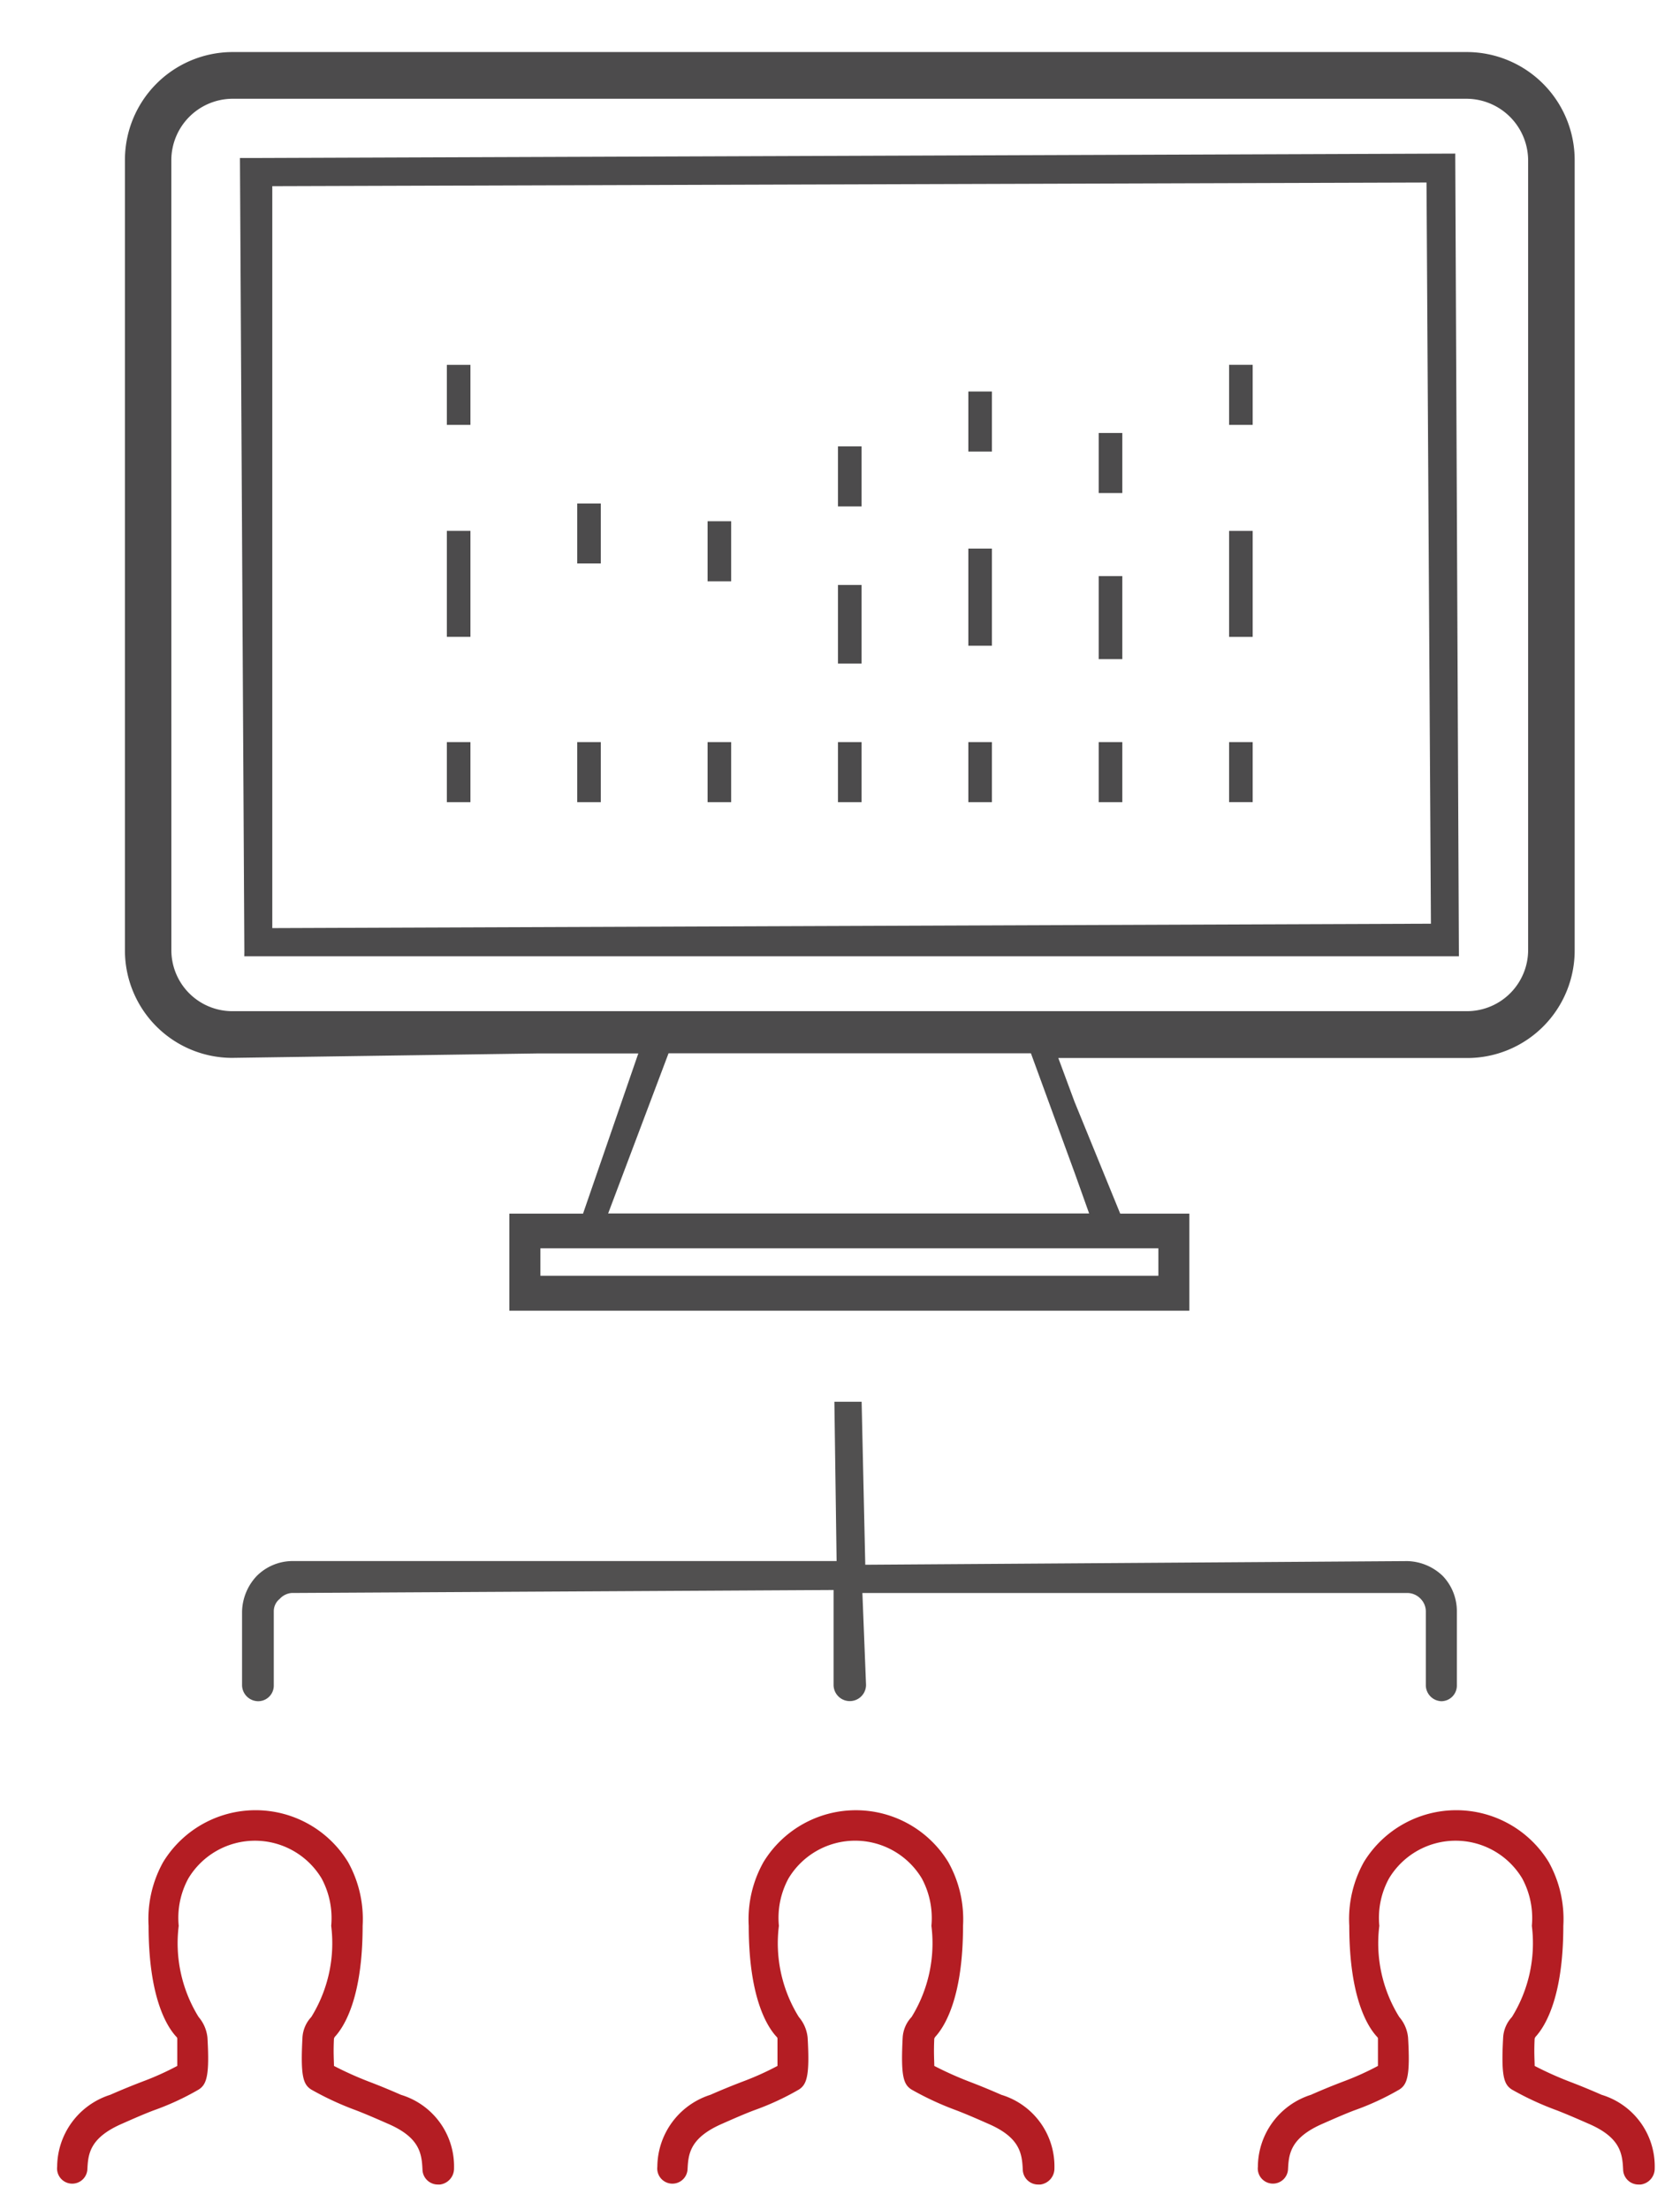 <svg id="グループ_4854" data-name="グループ 4854" xmlns="http://www.w3.org/2000/svg" xmlns:xlink="http://www.w3.org/1999/xlink" width="46.175" height="60.703" viewBox="0 0 46.175 60.703">
  <defs>
    <clipPath id="clip-path">
      <rect id="長方形_3176" data-name="長方形 3176" width="46.175" height="60.703" fill="none"/>
    </clipPath>
    <clipPath id="clip-path-2">
      <rect id="長方形_3175" data-name="長方形 3175" width="46.174" height="60.704" fill="none"/>
    </clipPath>
    <clipPath id="clip-path-3">
      <rect id="長方形_3172" data-name="長方形 3172" width="44.186" height="58.58" fill="none"/>
    </clipPath>
  </defs>
  <g id="グループ_4853" data-name="グループ 4853" clip-path="url(#clip-path)">
    <g id="グループ_4852" data-name="グループ 4852" transform="translate(0 -0.001)">
      <g id="グループ_4851" data-name="グループ 4851" clip-path="url(#clip-path-2)">
        <rect id="長方形_3153" data-name="長方形 3153" width="0.648" height="1.648" transform="translate(12.282 10.024)" fill="#4c4b4c"/>
        <rect id="長方形_3154" data-name="長方形 3154" width="0.648" height="2.912" transform="translate(12.282 14.584)" fill="#4c4b4c"/>
        <rect id="長方形_3155" data-name="長方形 3155" width="0.648" height="1.65" transform="translate(12.282 20.387)" fill="#4c4b4c"/>
        <rect id="長方形_3156" data-name="長方形 3156" width="0.648" height="1.648" transform="translate(15.865 13.832)" fill="#4c4b4c"/>
        <rect id="長方形_3157" data-name="長方形 3157" width="0.648" height="1.65" transform="translate(15.865 20.387)" fill="#4c4b4c"/>
        <rect id="長方形_3158" data-name="長方形 3158" width="0.648" height="1.65" transform="translate(19.448 14.32)" fill="#4c4b4c"/>
        <rect id="長方形_3159" data-name="長方形 3159" width="0.648" height="1.65" transform="translate(19.448 20.387)" fill="#4c4b4c"/>
        <rect id="長方形_3160" data-name="長方形 3160" width="0.648" height="1.65" transform="translate(23.032 12.263)" fill="#4c4b4c"/>
        <rect id="長方形_3161" data-name="長方形 3161" width="0.648" height="2.158" transform="translate(23.032 16.071)" fill="#4c4b4c"/>
        <rect id="長方形_3162" data-name="長方形 3162" width="0.648" height="1.65" transform="translate(23.032 20.387)" fill="#4c4b4c"/>
        <rect id="長方形_3163" data-name="長方形 3163" width="0.648" height="1.65" transform="translate(26.615 10.756)" fill="#4c4b4c"/>
        <rect id="長方形_3164" data-name="長方形 3164" width="0.648" height="2.668" transform="translate(26.615 15.072)" fill="#4c4b4c"/>
        <rect id="長方形_3165" data-name="長方形 3165" width="0.648" height="1.65" transform="translate(26.615 20.387)" fill="#4c4b4c"/>
        <rect id="長方形_3166" data-name="長方形 3166" width="0.648" height="1.65" transform="translate(30.199 11.896)" fill="#4c4b4c"/>
        <rect id="長方形_3167" data-name="長方形 3167" width="0.648" height="2.281" transform="translate(30.199 15.827)" fill="#4c4b4c"/>
        <rect id="長方形_3168" data-name="長方形 3168" width="0.648" height="1.65" transform="translate(30.199 20.387)" fill="#4c4b4c"/>
        <rect id="長方形_3169" data-name="長方形 3169" width="0.648" height="1.649" transform="translate(33.782 10.023)" fill="#4c4b4c"/>
        <rect id="長方形_3170" data-name="長方形 3170" width="0.648" height="2.912" transform="translate(33.782 14.585)" fill="#4c4b4c"/>
        <rect id="長方形_3171" data-name="長方形 3171" width="0.648" height="1.649" transform="translate(33.782 20.387)" fill="#4c4b4c"/>
        <path id="パス_3106" data-name="パス 3106" d="M548.941,355.779l.385,1.079H536.106l1.66-4.4h9.96Zm2.288,2.037v.753H534.244v-.753ZM524.1,327.926a1.691,1.691,0,0,1,1.66-1.69h33.951a1.7,1.7,0,0,1,1.681,1.69v21.685a1.682,1.682,0,0,1-1.681,1.69H525.761a1.676,1.676,0,0,1-1.66-1.689Zm35.612-2.973H525.761a2.963,2.963,0,0,0-2.936,2.973v21.685a2.951,2.951,0,0,0,2.936,2.973l8.4-.122h2.774l-1.519,4.4h-2.025v2.668H552.08v-2.668h-1.9l-1.256-3.074-.445-1.2h11.236a2.955,2.955,0,0,0,2.956-2.973V327.926A2.968,2.968,0,0,0,559.712,324.953Z" transform="translate(-519.391 -323.522)" fill="#4c4b4c"/>
        <path id="パス_3107" data-name="パス 3107" d="M526.351,348.557V328.175l31.724-.1.121,20.361Zm-.77.774h33.384l-.1-21.929v-.122l-33.282.122h-.121l.121,21.808Z" transform="translate(-518.867 -323.06)" fill="#4c4b4c"/>
        <g id="グループ_4846" data-name="グループ 4846" transform="translate(1.425 1.431)">
          <g id="グループ_4845" data-name="グループ 4845" clip-path="url(#clip-path-3)">
            <path id="パス_3108" data-name="パス 3108" d="M559.266,375.527a.421.421,0,0,1-.424-.387c-.02-.448-.06-.9-.951-1.283-.325-.143-.608-.265-.87-.367a8.183,8.183,0,0,1-1.236-.571c-.222-.141-.3-.366-.242-1.425a.9.9,0,0,1,.242-.569,3.853,3.853,0,0,0,.547-2.505,2.294,2.294,0,0,0-.264-1.3,2.135,2.135,0,0,0-3.663,0,2.253,2.253,0,0,0-.265,1.3,3.839,3.839,0,0,0,.548,2.505,1.009,1.009,0,0,1,.242.569c.061,1.039-.019,1.284-.242,1.425a7.325,7.325,0,0,1-1.236.571c-.263.1-.545.224-.87.367-.889.387-.93.834-.951,1.242a.416.416,0,1,1-.829-.061,2.085,2.085,0,0,1,1.458-1.975c.322-.143.626-.265.891-.366a7.719,7.719,0,0,0,.951-.428v-.754a.063.063,0,0,0-.02-.041c-.283-.3-.768-1.12-.768-3.054a3.217,3.217,0,0,1,.4-1.75,2.978,2.978,0,0,1,5.083,0,3.216,3.216,0,0,1,.4,1.75c0,1.935-.486,2.75-.768,3.054l-.02.041c-.02.387,0,.611,0,.754a9.464,9.464,0,0,0,.951.428c.263.1.567.223.891.366a2.052,2.052,0,0,1,1.458,2.016.441.441,0,0,1-.385.448h-.061Z" transform="translate(-515.654 -316.946)" fill="#b41d23" fill-rule="evenodd"/>
          </g>
        </g>
        <g id="グループ_4848" data-name="グループ 4848" transform="translate(1.425 1.431)">
          <g id="グループ_4847" data-name="グループ 4847" clip-path="url(#clip-path-3)">
            <path id="パス_3109" data-name="パス 3109" d="M545.5,375.527a.421.421,0,0,1-.424-.387c-.02-.448-.061-.9-.953-1.283-.322-.143-.605-.265-.87-.367a8.255,8.255,0,0,1-1.234-.571c-.224-.141-.3-.366-.245-1.425a.9.9,0,0,1,.245-.569,3.857,3.857,0,0,0,.545-2.505,2.3,2.3,0,0,0-.263-1.3,2.137,2.137,0,0,0-3.666,0,2.271,2.271,0,0,0-.263,1.3,3.84,3.84,0,0,0,.548,2.505,1.026,1.026,0,0,1,.242.569c.06,1.039-.02,1.284-.242,1.425a7.412,7.412,0,0,1-1.236.571c-.263.1-.547.224-.87.367-.891.387-.931.834-.952,1.242a.417.417,0,1,1-.831-.061,2.089,2.089,0,0,1,1.458-1.975c.325-.143.628-.265.893-.366a7.9,7.9,0,0,0,.951-.428v-.754a.063.063,0,0,0-.02-.041c-.283-.3-.77-1.12-.77-3.054a3.208,3.208,0,0,1,.405-1.75,2.976,2.976,0,0,1,5.08,0,3.209,3.209,0,0,1,.405,1.75c0,1.935-.486,2.75-.767,3.054l-.023.041c-.019.387,0,.611,0,.754a9.672,9.672,0,0,0,.953.428c.263.1.567.223.891.366a2.052,2.052,0,0,1,1.458,2.016.443.443,0,0,1-.385.448H545.5Z" transform="translate(-518.389 -316.946)" fill="#b41d23" fill-rule="evenodd"/>
          </g>
        </g>
        <g id="グループ_4850" data-name="グループ 4850" transform="translate(1.425 1.431)">
          <g id="グループ_4849" data-name="グループ 4849" clip-path="url(#clip-path-3)">
            <path id="パス_3110" data-name="パス 3110" d="M531.738,375.527a.422.422,0,0,1-.426-.387c-.02-.448-.06-.9-.952-1.283-.324-.143-.607-.265-.87-.367a8.28,8.28,0,0,1-1.235-.571c-.223-.141-.3-.366-.243-1.425a.9.9,0,0,1,.243-.569,3.853,3.853,0,0,0,.547-2.505,2.3,2.3,0,0,0-.263-1.3,2.136,2.136,0,0,0-3.664,0,2.261,2.261,0,0,0-.264,1.3,3.853,3.853,0,0,0,.547,2.505,1.027,1.027,0,0,1,.243.569c.06,1.039-.02,1.284-.243,1.425a7.347,7.347,0,0,1-1.235.571c-.264.1-.547.224-.87.367-.891.387-.931.834-.952,1.242a.417.417,0,1,1-.831-.061,2.087,2.087,0,0,1,1.458-1.975c.325-.143.628-.265.892-.366a7.812,7.812,0,0,0,.951-.428v-.754a.063.063,0,0,0-.02-.041c-.283-.3-.768-1.12-.768-3.054a3.216,3.216,0,0,1,.4-1.75,2.978,2.978,0,0,1,5.083,0,3.216,3.216,0,0,1,.4,1.75c0,1.935-.485,2.75-.768,3.054l-.02.041c-.02.387,0,.611,0,.754a9.471,9.471,0,0,0,.951.428c.264.1.567.223.891.366a2.051,2.051,0,0,1,1.458,2.016.442.442,0,0,1-.384.448h-.061Z" transform="translate(-521.124 -316.946)" fill="#b41d23" fill-rule="evenodd"/>
          </g>
        </g>
        <path id="パス_3111" data-name="パス 3111" d="M558.511,360.669a1.453,1.453,0,0,0-.972-.408l-14.9.1-.1-4.478h-.749l.061,4.377H526.867a1.4,1.4,0,0,0-.952.408,1.473,1.473,0,0,0-.405.977v2.037a.447.447,0,0,0,.446.428.429.429,0,0,0,.426-.428v-2.037a.434.434,0,0,1,.162-.345.5.5,0,0,1,.324-.163l14.9-.082v2.606a.446.446,0,1,0,.892,0l-.1-2.524h14.982a.507.507,0,0,1,.364.163.494.494,0,0,1,.14.345v2.037a.443.443,0,0,0,.427.428.429.429,0,0,0,.426-.428v-2.037A1.4,1.4,0,0,0,558.511,360.669Z" transform="translate(-518.857 -317.375)" fill="#515050"/>
      </g>
    </g>
  </g>
</svg>
